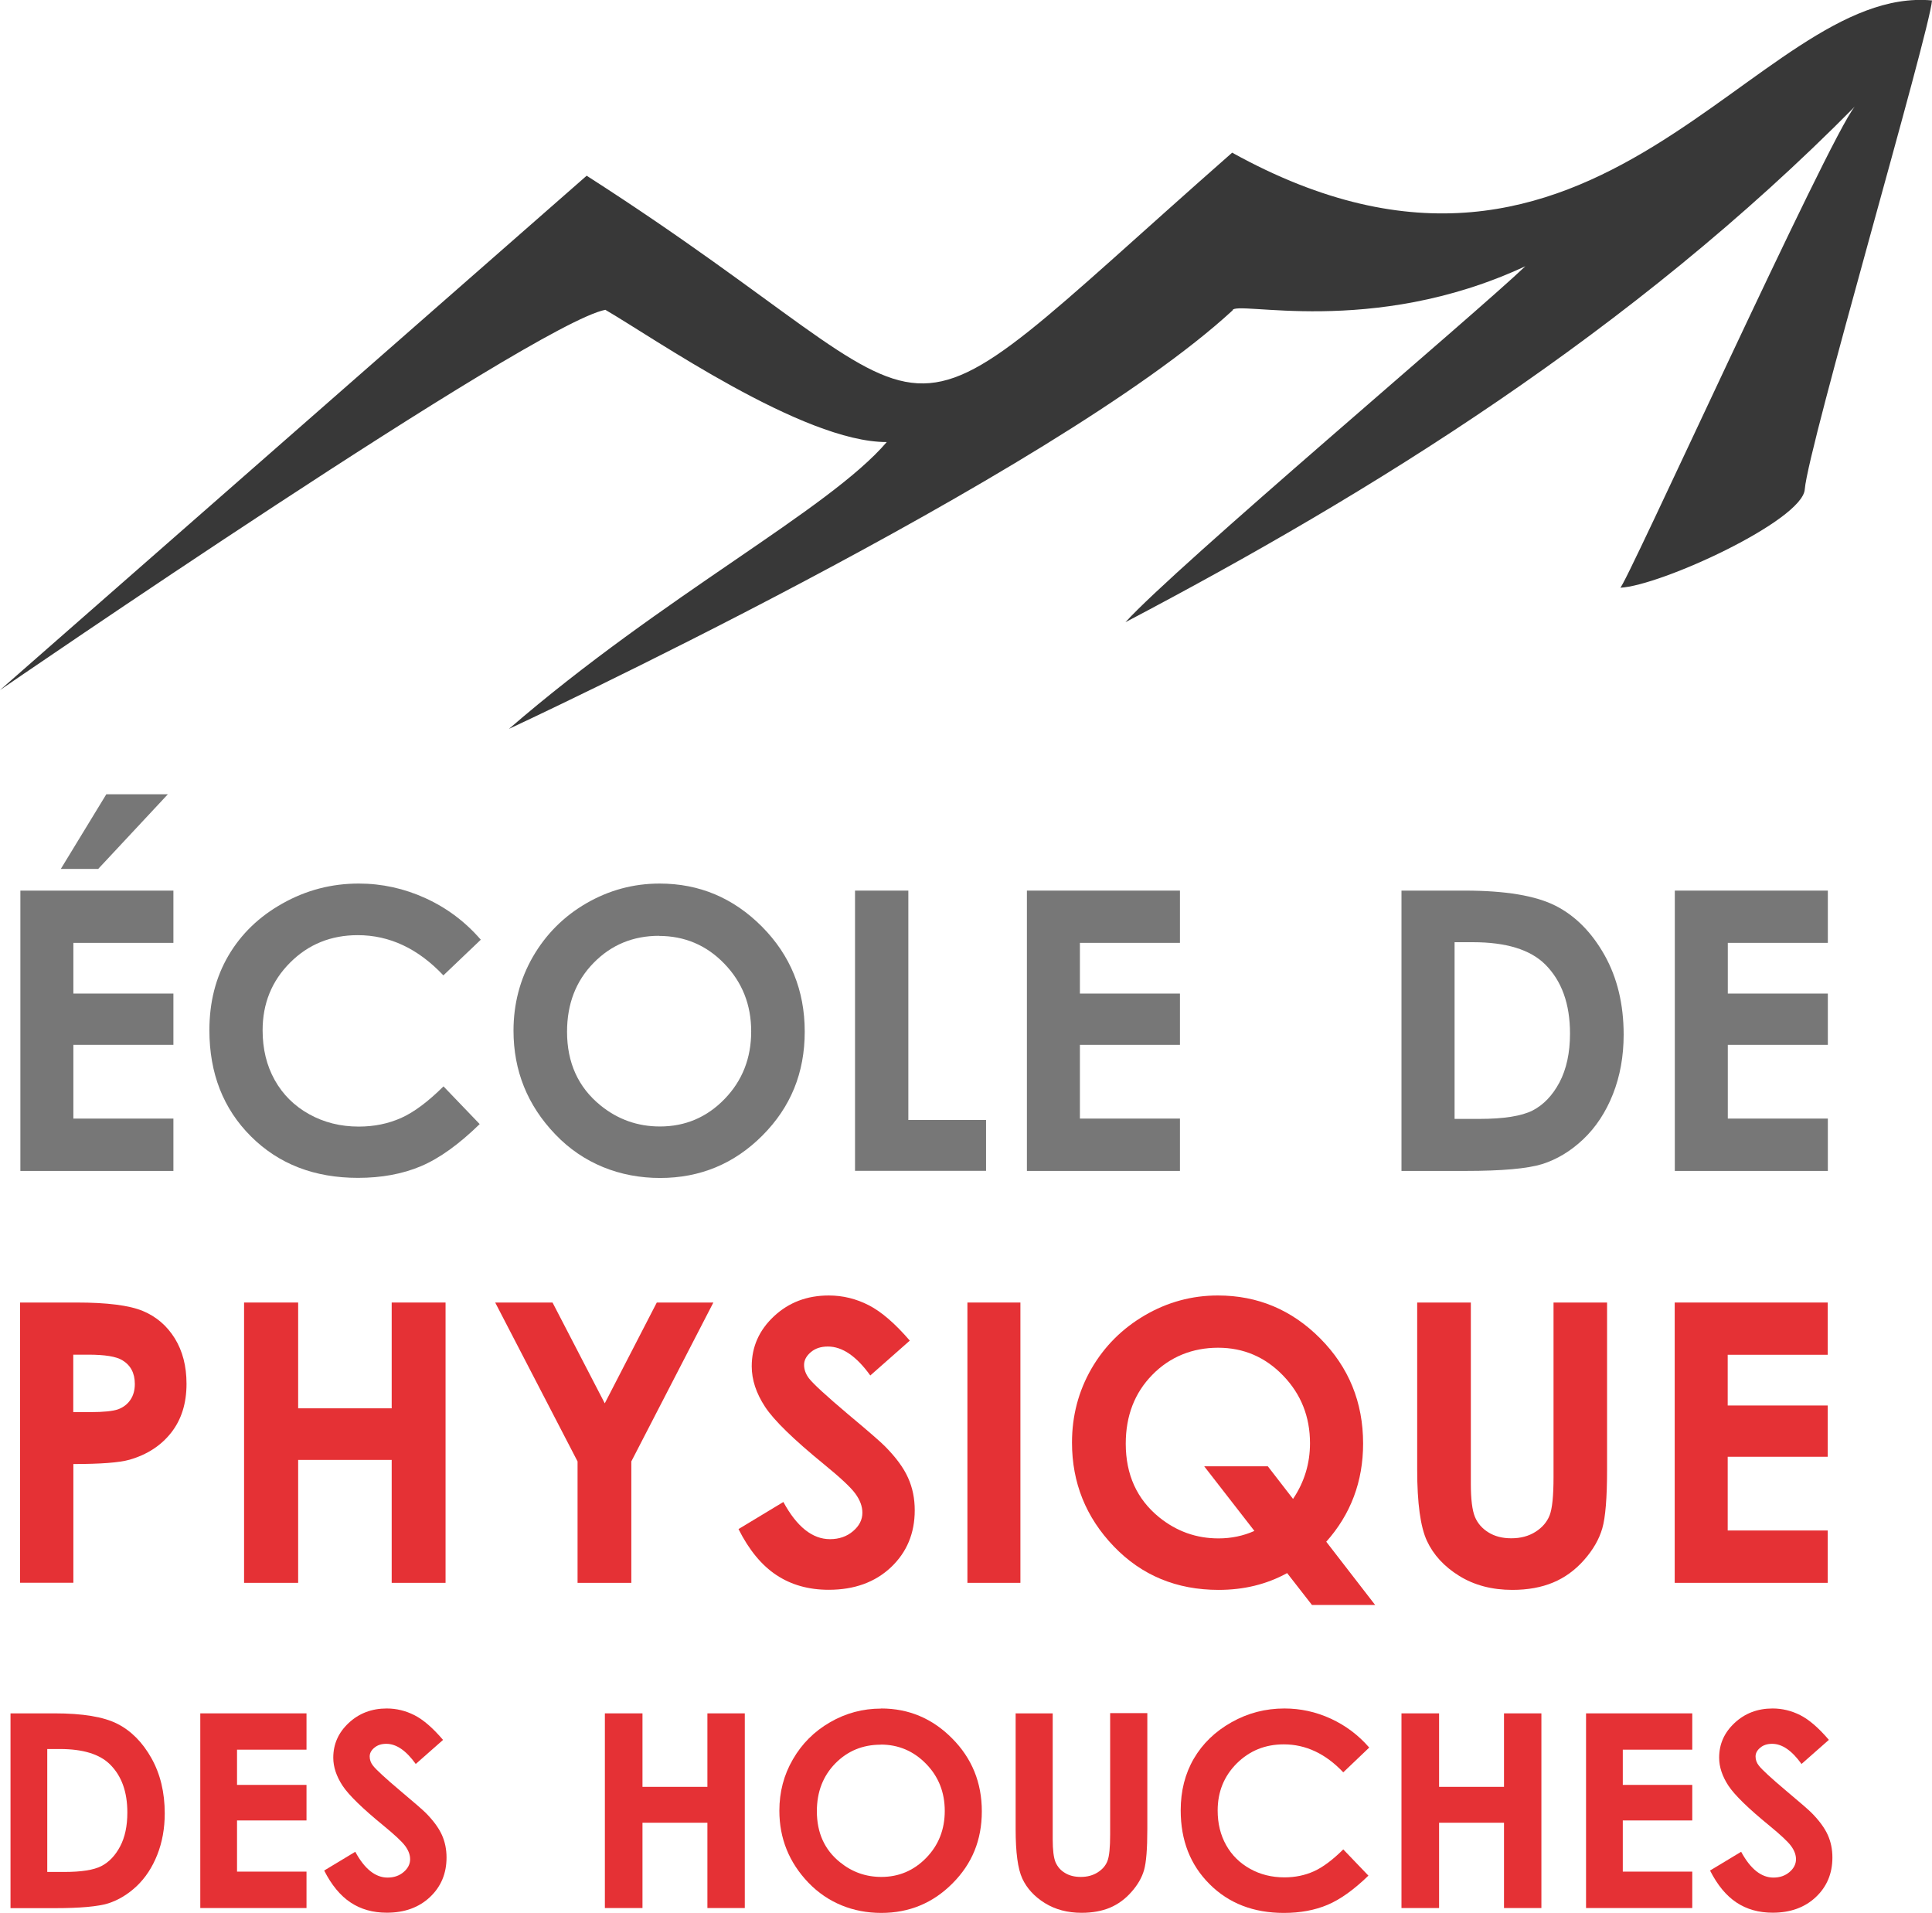 <?xml version="1.0" encoding="UTF-8"?>
<svg xmlns="http://www.w3.org/2000/svg" viewBox="0 0 178.26 176.47">
  <defs>
    <style>.d{fill:none;}.e{fill:#e53135;}.f{fill:#383838;}.g{fill:#777;}</style>
  </defs>
  <g id="a"></g>
  <g id="b">
    <g id="c">
      <g>
        <g>
          <path class="d" d="M113.68,14.09h0c.07,.05,.04,.02,0,0Z"></path>
          <path d="M113.68,14.09h0s-.07-.04,0,0Z"></path>
          <path class="f" d="M113.68,14.09c-34.61,30.43-22.96,25.58-59.55,2.12L0,63.66S49.11,29.93,55.85,28.58c4.32,2.49,18.23,12.23,25.97,12.2-5.4,6.3-20.53,14.07-34.86,26.46,0,0,50.18-23.33,66.76-38.6,.12-1.01,12.79,2.56,27.02-4.08-4.63,4.43-32.22,27.68-36.9,32.84,22.54-11.85,46.76-26.77,67.29-47.56-2.41,2.91-21.37,44.73-21.64,44.38,3.78-.19,16.81-6.2,17.03-9.07,.3-3.93,11.54-42.24,11.74-45.11-16.31-1.51-30.77,32.76-64.58,14.04Z"></path>
        </g>
        <g>
          <path class="g" d="M1.88,82.16H16v4.82H6.77v4.68H16v4.73H6.77v6.8H16v4.83H1.88v-25.86Zm7.93-8.89h5.68l-6.43,6.89h-3.45l4.2-6.89Z"></path>
          <path class="g" d="M44.35,86.7l-3.44,3.28c-2.34-2.48-4.98-3.71-7.9-3.71-2.47,0-4.55,.84-6.24,2.53-1.69,1.69-2.54,3.77-2.54,6.25,0,1.72,.37,3.25,1.12,4.59,.75,1.34,1.81,2.39,3.18,3.15,1.37,.76,2.89,1.14,4.57,1.14,1.43,0,2.73-.27,3.92-.8,1.18-.53,2.48-1.5,3.9-2.91l3.34,3.48c-1.91,1.86-3.71,3.16-5.41,3.88-1.7,.72-3.64,1.08-5.82,1.08-4.02,0-7.31-1.27-9.87-3.82-2.56-2.55-3.84-5.82-3.84-9.8,0-2.58,.58-4.87,1.75-6.87,1.17-2,2.84-3.62,5.01-4.83,2.17-1.22,4.51-1.83,7.02-1.83,2.13,0,4.19,.45,6.16,1.35,1.97,.9,3.68,2.18,5.11,3.84Z"></path>
          <path class="g" d="M60.86,81.51c3.66,0,6.8,1.32,9.44,3.97,2.63,2.65,3.95,5.88,3.95,9.69s-1.3,6.97-3.9,9.58c-2.6,2.61-5.75,3.92-9.45,3.92s-7.11-1.34-9.67-4.03c-2.57-2.68-3.85-5.87-3.85-9.56,0-2.47,.6-4.75,1.79-6.82,1.2-2.07,2.84-3.72,4.93-4.93,2.09-1.21,4.35-1.82,6.76-1.82Zm-.05,4.82c-2.39,0-4.41,.83-6.04,2.5-1.63,1.66-2.45,3.78-2.45,6.35,0,2.86,1.03,5.12,3.08,6.79,1.6,1.3,3.43,1.95,5.49,1.95,2.33,0,4.32-.84,5.96-2.53,1.64-1.69,2.46-3.77,2.46-6.24s-.83-4.54-2.48-6.25c-1.65-1.71-3.67-2.56-6.04-2.56Z"></path>
          <path class="g" d="M78.89,82.16h4.92v21.16h7.17v4.69h-12.09v-25.86Z"></path>
          <path class="g" d="M94.75,82.16h14.12v4.82h-9.23v4.68h9.23v4.73h-9.23v6.8h9.23v4.83h-14.12v-25.86Z"></path>
          <path class="g" d="M129.32,82.16h5.83c3.76,0,6.55,.47,8.38,1.4,1.83,.93,3.33,2.45,4.51,4.54,1.18,2.1,1.77,4.55,1.77,7.35,0,1.99-.33,3.82-.99,5.49-.66,1.67-1.58,3.06-2.74,4.16-1.16,1.1-2.43,1.86-3.79,2.29-1.36,.42-3.71,.63-7.06,.63h-5.92v-25.86Zm4.89,4.75v16.31h2.29c2.25,0,3.88-.26,4.9-.77,1.01-.52,1.84-1.38,2.49-2.6,.64-1.22,.97-2.72,.97-4.5,0-2.75-.77-4.87-2.3-6.39-1.38-1.36-3.6-2.04-6.66-2.04h-1.67Z"></path>
          <path class="g" d="M154.53,82.16h14.12v4.82h-9.23v4.68h9.23v4.73h-9.23v6.8h9.23v4.83h-14.12v-25.86Z"></path>
          <path class="e" d="M1.85,120.16H7.07c2.82,0,4.86,.26,6.11,.78,1.25,.52,2.23,1.37,2.95,2.53,.72,1.17,1.08,2.56,1.08,4.19,0,1.8-.47,3.3-1.41,4.5-.94,1.2-2.22,2.03-3.84,2.5-.95,.27-2.68,.4-5.19,.4v10.95H1.85v-25.86Zm4.92,10.11h1.56c1.23,0,2.09-.09,2.57-.26,.48-.18,.86-.47,1.13-.87,.28-.41,.41-.9,.41-1.47,0-1-.39-1.73-1.16-2.19-.56-.34-1.61-.51-3.13-.51h-1.39v5.31Z"></path>
          <path class="e" d="M22.52,120.16h4.99v9.76h8.63v-9.76h4.97v25.86h-4.97v-11.34h-8.63v11.34h-4.99v-25.86Z"></path>
          <path class="e" d="M45.7,120.16h5.28l4.82,9.3,4.8-9.3h5.22l-7.57,14.66v11.2h-4.96v-11.2l-7.6-14.66Z"></path>
          <path class="e" d="M83.95,123.67l-3.65,3.22c-1.28-1.78-2.58-2.67-3.91-2.67-.65,0-1.17,.17-1.58,.52-.41,.35-.62,.74-.62,1.17s.15,.84,.44,1.23c.4,.52,1.6,1.62,3.61,3.32,1.88,1.57,3.02,2.56,3.42,2.97,1,1.01,1.71,1.97,2.12,2.89,.42,.92,.62,1.92,.62,3.01,0,2.12-.73,3.87-2.2,5.26-1.47,1.38-3.38,2.07-5.74,2.07-1.84,0-3.45-.45-4.81-1.35-1.37-.9-2.54-2.32-3.51-4.25l4.14-2.5c1.24,2.29,2.68,3.43,4.3,3.43,.85,0,1.56-.25,2.13-.74,.58-.49,.86-1.06,.86-1.7,0-.59-.22-1.17-.65-1.76-.43-.59-1.39-1.48-2.87-2.69-2.82-2.3-4.64-4.07-5.46-5.32-.82-1.25-1.23-2.49-1.23-3.74,0-1.79,.68-3.33,2.05-4.61s3.05-1.92,5.06-1.92c1.29,0,2.52,.3,3.69,.9,1.17,.6,2.43,1.69,3.79,3.27Z"></path>
          <path class="e" d="M89.26,120.16h4.89v25.86h-4.89v-25.86Z"></path>
          <path class="e" d="M122.38,142.24l4.5,5.82h-5.83l-2.29-2.94c-1.89,1.04-4,1.55-6.32,1.55-3.88,0-7.11-1.34-9.68-4.02s-3.85-5.87-3.85-9.57c0-2.47,.6-4.74,1.79-6.81,1.2-2.07,2.84-3.71,4.93-4.93,2.09-1.22,4.34-1.83,6.74-1.83,3.67,0,6.82,1.32,9.45,3.97,2.63,2.65,3.95,5.88,3.95,9.69,0,3.5-1.14,6.53-3.41,9.07Zm-3.07-3.97c1.04-1.55,1.56-3.26,1.56-5.13,0-2.45-.83-4.53-2.48-6.24-1.65-1.71-3.65-2.57-6-2.57s-4.44,.83-6.07,2.5c-1.63,1.66-2.45,3.78-2.45,6.35,0,2.86,1.03,5.12,3.08,6.79,1.61,1.3,3.43,1.95,5.48,1.95,1.17,0,2.28-.23,3.31-.69l-4.63-5.96h5.87l2.32,3Z"></path>
          <path class="e" d="M130.77,120.16h4.94v16.72c0,1.44,.13,2.46,.38,3.06,.25,.6,.67,1.07,1.25,1.43,.58,.36,1.28,.54,2.1,.54,.87,0,1.61-.2,2.24-.6,.63-.4,1.06-.91,1.3-1.52,.24-.61,.36-1.79,.36-3.52v-16.11h4.94v15.42c0,2.6-.15,4.41-.44,5.41-.29,1.01-.85,1.98-1.68,2.92s-1.78,1.63-2.86,2.08c-1.08,.45-2.33,.68-3.76,.68-1.87,0-3.51-.43-4.9-1.29-1.39-.86-2.38-1.94-2.98-3.23-.6-1.29-.9-3.48-.9-6.57v-15.42Z"></path>
          <path class="e" d="M154.52,120.16h14.12v4.82h-9.23v4.68h9.23v4.73h-9.23v6.8h9.23v4.83h-14.12v-25.86Z"></path>
          <path class="e" d="M.97,158.06H5.02c2.61,0,4.55,.32,5.82,.97,1.27,.65,2.31,1.7,3.13,3.16,.82,1.46,1.23,3.16,1.23,5.1,0,1.38-.23,2.66-.69,3.82-.46,1.16-1.09,2.12-1.9,2.89-.81,.76-1.69,1.29-2.63,1.59-.94,.29-2.58,.44-4.9,.44H.97v-17.96Zm3.39,3.3v11.33h1.59c1.56,0,2.7-.18,3.4-.54,.7-.36,1.28-.96,1.73-1.81,.45-.85,.67-1.89,.67-3.13,0-1.91-.53-3.38-1.6-4.44-.96-.95-2.5-1.42-4.63-1.42h-1.16Z"></path>
          <path class="e" d="M18.48,158.06h9.8v3.35h-6.41v3.25h6.41v3.28h-6.41v4.72h6.41v3.36h-9.8v-17.96Z"></path>
          <path class="e" d="M40.89,160.5l-2.53,2.23c-.89-1.24-1.79-1.86-2.72-1.86-.45,0-.81,.12-1.1,.36-.29,.24-.43,.51-.43,.81s.1,.59,.31,.85c.28,.36,1.11,1.13,2.51,2.31,1.3,1.09,2.09,1.78,2.37,2.06,.69,.7,1.18,1.37,1.47,2.01,.29,.64,.43,1.34,.43,2.09,0,1.47-.51,2.69-1.53,3.65-1.02,.96-2.35,1.44-3.98,1.44-1.28,0-2.39-.31-3.34-.94-.95-.63-1.76-1.61-2.44-2.95l2.87-1.73c.86,1.59,1.86,2.38,2.98,2.38,.59,0,1.08-.17,1.48-.51s.6-.74,.6-1.18c0-.41-.15-.81-.45-1.22s-.97-1.03-1.99-1.87c-1.96-1.6-3.22-2.83-3.79-3.69-.57-.87-.86-1.73-.86-2.59,0-1.25,.47-2.31,1.42-3.2,.95-.89,2.12-1.34,3.51-1.34,.9,0,1.75,.21,2.56,.62,.81,.41,1.69,1.17,2.63,2.27Z"></path>
          <path class="e" d="M55.81,158.06h3.47v6.78h5.99v-6.78h3.45v17.96h-3.45v-7.87h-5.99v7.87h-3.47v-17.96Z"></path>
          <path class="e" d="M81.3,157.61c2.54,0,4.73,.92,6.55,2.76,1.83,1.84,2.74,4.08,2.74,6.73s-.9,4.84-2.71,6.65c-1.8,1.81-3.99,2.72-6.57,2.72s-4.93-.93-6.72-2.79c-1.78-1.86-2.68-4.08-2.68-6.64,0-1.72,.41-3.3,1.25-4.74,.83-1.44,1.97-2.58,3.43-3.42,1.45-.84,3.02-1.26,4.7-1.26Zm-.04,3.34c-1.66,0-3.06,.58-4.19,1.73-1.13,1.16-1.7,2.62-1.7,4.41,0,1.99,.71,3.56,2.14,4.71,1.11,.9,2.38,1.35,3.81,1.35,1.62,0,3-.59,4.14-1.76,1.14-1.17,1.71-2.62,1.71-4.33s-.57-3.16-1.72-4.34c-1.15-1.18-2.55-1.78-4.19-1.78Z"></path>
          <path class="e" d="M93.7,158.06h3.43v11.61c0,1,.09,1.71,.26,2.12,.18,.41,.46,.75,.87,.99,.4,.25,.89,.37,1.46,.37,.6,0,1.12-.14,1.56-.42,.44-.28,.74-.63,.9-1.05,.17-.43,.25-1.24,.25-2.45v-11.19h3.43v10.71c0,1.81-.1,3.06-.3,3.76-.2,.7-.59,1.38-1.17,2.03-.57,.65-1.23,1.13-1.98,1.45-.75,.31-1.62,.47-2.61,.47-1.3,0-2.43-.3-3.4-.9-.96-.6-1.65-1.35-2.07-2.25-.42-.9-.62-2.42-.62-4.56v-10.71Z"></path>
          <path class="e" d="M126.33,161.22l-2.39,2.28c-1.63-1.72-3.46-2.58-5.49-2.58-1.72,0-3.16,.59-4.34,1.76-1.17,1.17-1.76,2.62-1.76,4.34,0,1.2,.26,2.26,.78,3.19s1.26,1.66,2.21,2.19c.95,.53,2.01,.79,3.17,.79,.99,0,1.9-.19,2.72-.56,.82-.37,1.72-1.04,2.71-2.02l2.32,2.42c-1.33,1.29-2.58,2.19-3.76,2.69-1.18,.5-2.53,.75-4.04,.75-2.79,0-5.08-.88-6.85-2.65-1.78-1.77-2.67-4.04-2.67-6.81,0-1.79,.4-3.38,1.21-4.77,.81-1.39,1.97-2.51,3.48-3.36,1.51-.85,3.13-1.27,4.88-1.27,1.48,0,2.91,.31,4.28,.94,1.37,.63,2.55,1.52,3.55,2.67Z"></path>
          <path class="e" d="M129.31,158.06h3.47v6.78h5.99v-6.78h3.45v17.96h-3.45v-7.87h-5.99v7.87h-3.47v-17.96Z"></path>
          <path class="e" d="M146.34,158.06h9.8v3.35h-6.41v3.25h6.41v3.28h-6.41v4.72h6.41v3.36h-9.8v-17.96Z"></path>
          <path class="e" d="M168.75,160.5l-2.53,2.23c-.89-1.24-1.79-1.86-2.71-1.86-.45,0-.82,.12-1.1,.36-.29,.24-.43,.51-.43,.81s.1,.59,.31,.85c.28,.36,1.11,1.13,2.51,2.31,1.3,1.09,2.1,1.78,2.37,2.06,.69,.7,1.18,1.37,1.47,2.01,.29,.64,.43,1.34,.43,2.09,0,1.47-.51,2.69-1.53,3.65-1.02,.96-2.35,1.44-3.98,1.44-1.28,0-2.39-.31-3.34-.94-.95-.63-1.76-1.61-2.44-2.95l2.87-1.73c.86,1.59,1.86,2.38,2.98,2.38,.59,0,1.08-.17,1.48-.51s.6-.74,.6-1.18c0-.41-.15-.81-.45-1.22s-.97-1.03-1.99-1.87c-1.96-1.6-3.22-2.83-3.79-3.69-.57-.87-.86-1.73-.86-2.59,0-1.25,.47-2.31,1.42-3.2,.95-.89,2.12-1.34,3.51-1.34,.9,0,1.75,.21,2.56,.62,.81,.41,1.69,1.17,2.63,2.27Z"></path>
        </g>
      </g>
    </g>
  </g>
</svg>
